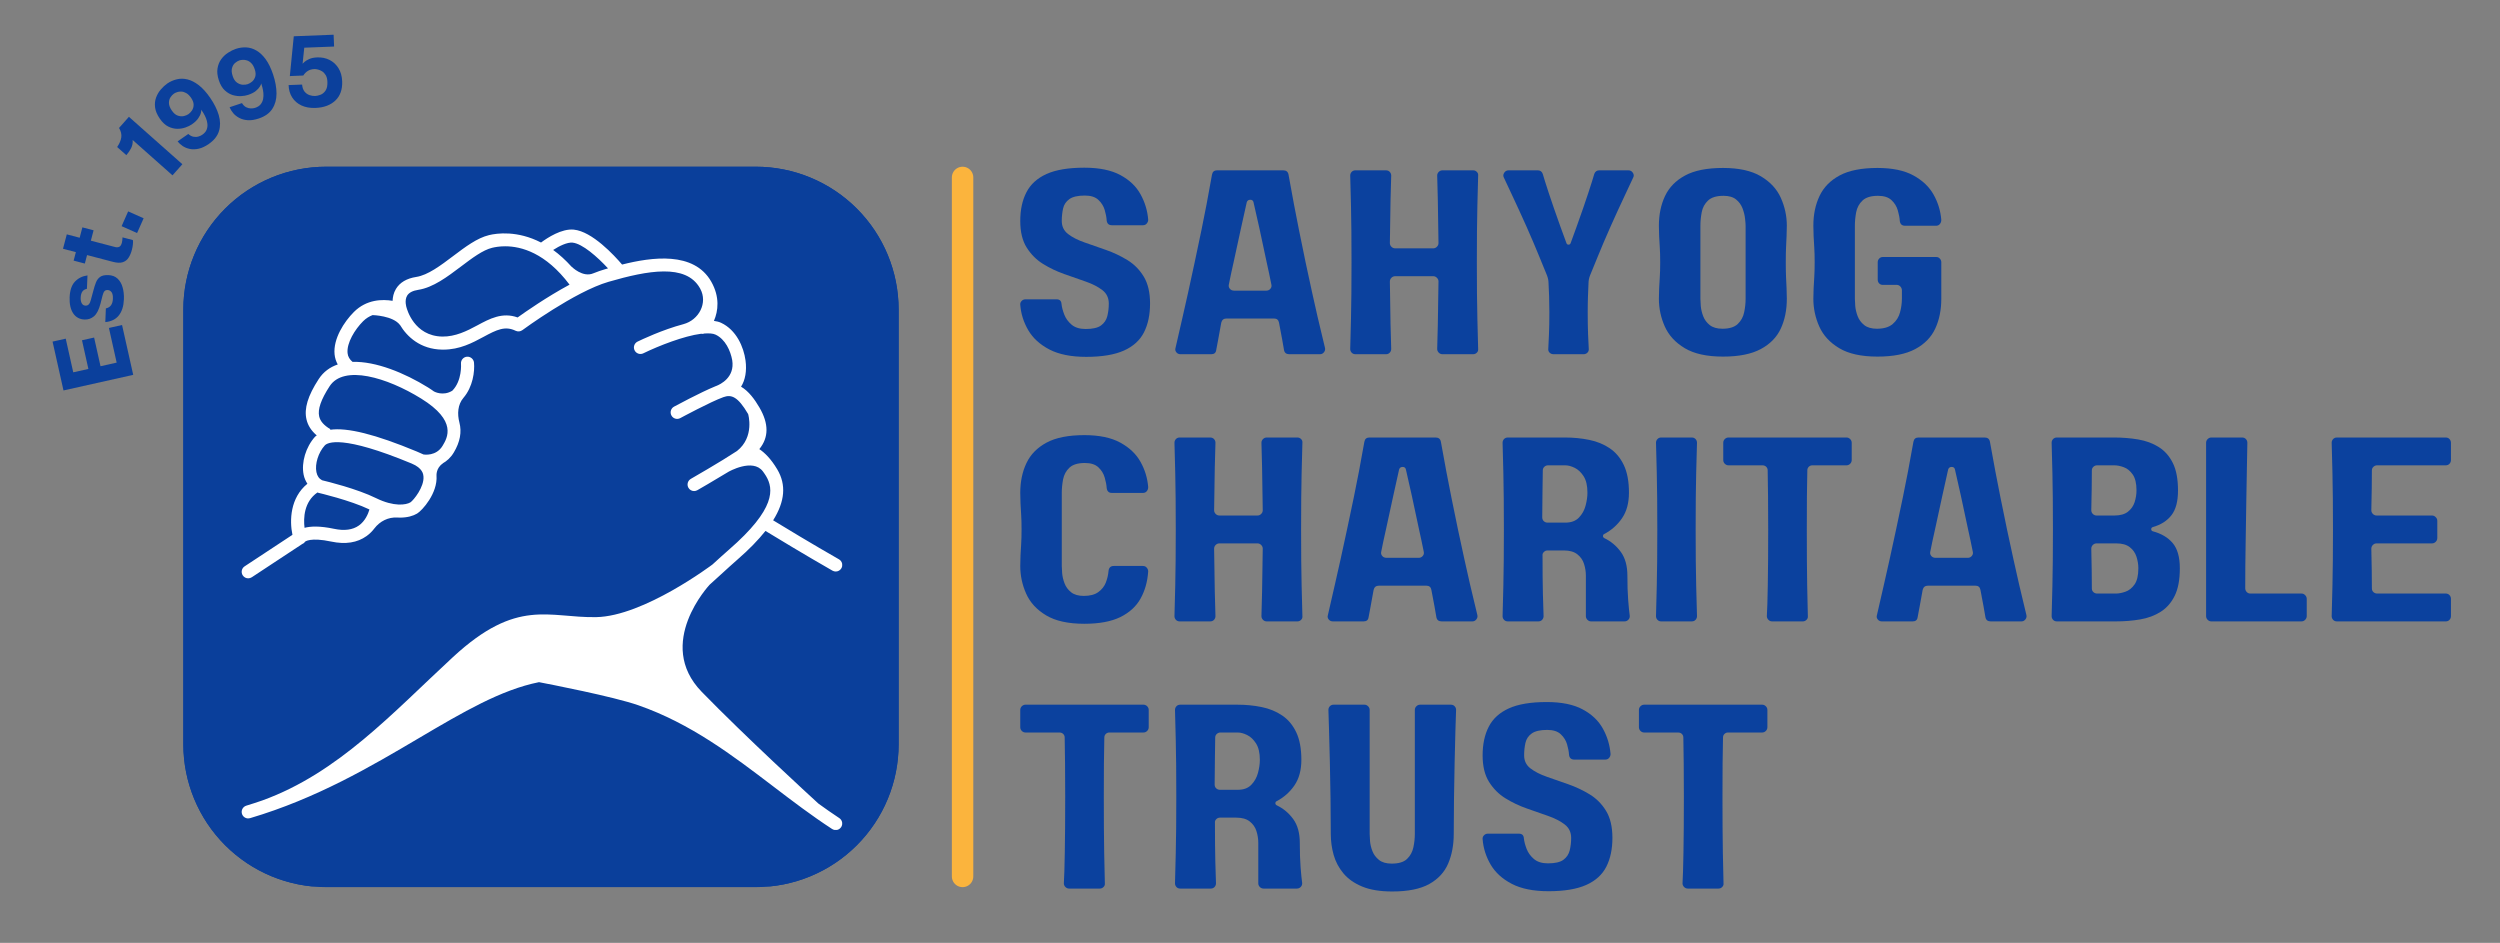 <svg xmlns="http://www.w3.org/2000/svg" xmlns:xlink="http://www.w3.org/1999/xlink" width="1400" viewBox="0 0 1050 396" height="528" preserveAspectRatio="xMidYMid meet"><rect x="0" y="0" width="1050" height="396" fill="#808080" stroke="none"/><defs><g></g><clipPath id="8242b0ea5b"><path d="M 77 70.02 L 377.43 70.02 L 377.43 372.797 L 77 372.797 Z M 77 70.02 " clip-rule="nonzero"></path></clipPath><clipPath id="690bd92f68"><path d="M 137 70.02 L 317.43 70.02 C 333.344 70.02 348.605 76.34 359.855 87.59 C 371.109 98.844 377.43 114.105 377.43 130.02 L 377.43 312.598 C 377.43 328.512 371.109 343.773 359.855 355.027 C 348.605 366.277 333.344 372.598 317.43 372.598 L 137 372.598 C 121.086 372.598 105.824 366.277 94.57 355.027 C 83.32 343.773 77 328.512 77 312.598 L 77 130.02 C 77 114.105 83.32 98.844 94.57 87.59 C 105.824 76.34 121.086 70.02 137 70.02 Z M 137 70.02 " clip-rule="nonzero"></path></clipPath><clipPath id="16e52547d8"><path d="M 77 70.02 L 377.75 70.02 L 377.75 372.27 L 77 372.27 Z M 77 70.02 " clip-rule="nonzero"></path></clipPath><clipPath id="a6095d1753"><path d="M 136.996 70.02 L 317.422 70.02 C 333.336 70.02 348.594 76.344 359.848 87.594 C 371.098 98.844 377.422 114.105 377.422 130.02 L 377.422 312.594 C 377.422 328.508 371.098 343.77 359.848 355.02 C 348.594 366.273 333.336 372.594 317.422 372.594 L 136.996 372.594 C 121.086 372.594 105.824 366.273 94.57 355.02 C 83.32 343.77 77 328.508 77 312.594 L 77 130.02 C 77 114.105 83.32 98.844 94.57 87.594 C 105.824 76.344 121.086 70.02 136.996 70.02 Z M 136.996 70.02 " clip-rule="nonzero"></path></clipPath><clipPath id="32f15116a5"><path d="M 101 96 L 353.711 96 L 353.711 348.57 L 101 348.57 Z M 101 96 " clip-rule="nonzero"></path></clipPath></defs><g fill="#0b409c" fill-opacity="1"><g transform="translate(56.435, 159.628)"><g><path d="M -7.438 -7.328 L -10.688 -21.891 L -5.172 -23.125 L -0.484 -2.188 L -29.766 4.359 L -34.359 -16.156 L -28.828 -17.391 L -25.672 -3.25 L -19.312 -4.672 L -22 -16.719 L -16.906 -17.859 L -14.219 -5.812 Z M -7.438 -7.328 "></path></g></g></g><g fill="#0b409c" fill-opacity="1"><g transform="translate(51.306, 136.498)"><g><path d="M -14.797 -15.203 C -15.723 -14.992 -16.379 -14.582 -16.766 -13.969 C -17.16 -13.352 -17.379 -12.531 -17.422 -11.5 C -17.461 -10.539 -17.312 -9.742 -16.969 -9.109 C -16.625 -8.484 -16.094 -8.156 -15.375 -8.125 C -14.312 -8.082 -13.582 -8.836 -13.188 -10.391 L -12.125 -14.328 C -11.781 -15.66 -11.41 -16.832 -11.016 -17.844 C -10.617 -18.863 -10.031 -19.648 -9.25 -20.203 C -8.477 -20.766 -7.316 -21.016 -5.766 -20.953 C -4.203 -20.891 -2.93 -20.406 -1.953 -19.5 C -0.973 -18.602 -0.266 -17.395 0.172 -15.875 C 0.617 -14.352 0.805 -12.648 0.734 -10.766 C 0.617 -7.922 -0.086 -5.676 -1.391 -4.031 C -2.703 -2.383 -4.598 -1.445 -7.078 -1.219 L -6.844 -6.969 C -4.969 -7.352 -3.984 -8.695 -3.891 -11 C -3.836 -12.258 -4.02 -13.18 -4.438 -13.766 C -4.863 -14.348 -5.422 -14.656 -6.109 -14.688 C -6.68 -14.707 -7.125 -14.539 -7.438 -14.188 C -7.75 -13.832 -8.008 -13.242 -8.219 -12.422 L -9.125 -8.859 C -9.789 -6.367 -10.688 -4.641 -11.812 -3.672 C -12.945 -2.703 -14.27 -2.242 -15.781 -2.297 C -17.863 -2.379 -19.457 -3.242 -20.562 -4.891 C -21.664 -6.535 -22.164 -8.781 -22.062 -11.625 C -21.938 -14.602 -21.188 -16.805 -19.812 -18.234 C -18.445 -19.672 -16.695 -20.535 -14.562 -20.828 Z M -14.797 -15.203 "></path></g></g></g><g fill="#0b409c" fill-opacity="1"><g transform="translate(52.349, 115.602)"><g><path d="M -1.172 -13.609 C -1.004 -14.242 -0.91 -15.008 -0.891 -15.906 L 3.469 -14.766 C 3.551 -14.273 3.551 -13.672 3.469 -12.953 C 3.395 -12.234 3.254 -11.473 3.047 -10.672 C 2.723 -9.43 2.27 -8.348 1.688 -7.422 C 1.113 -6.492 0.301 -5.848 -0.75 -5.484 C -1.812 -5.129 -3.195 -5.176 -4.906 -5.625 L -15.781 -8.469 L -16.719 -4.906 L -21.422 -6.141 L -20.484 -9.703 L -25.891 -11.125 L -24.297 -17.172 L -18.891 -15.75 L -17.75 -20.109 L -13.047 -18.875 L -14.188 -14.516 L -3.984 -11.844 C -3.316 -11.676 -2.738 -11.711 -2.25 -11.953 C -1.758 -12.203 -1.398 -12.754 -1.172 -13.609 Z M -1.172 -13.609 "></path></g></g></g><g fill="#0b409c" fill-opacity="1"><g transform="translate(56.699, 99.833)"><g><path d="M -5.625 -4.844 L -2.875 -11.047 L 3.625 -8.156 L 0.875 -1.953 Z M -5.625 -4.844 "></path></g></g></g><g fill="#0b409c" fill-opacity="1"><g transform="translate(61.373, 89.378)"><g></g></g></g><g fill="#0b409c" fill-opacity="1"><g transform="translate(67.217, 79.549)"><g><path d="M -13.078 -30.484 L 9.375 -10.578 L 5.234 -5.906 L -11.5 -20.75 C -11.395 -19.539 -11.613 -18.395 -12.156 -17.312 C -12.707 -16.238 -13.375 -15.266 -14.156 -14.391 L -18.016 -17.797 C -17.047 -19.203 -16.469 -20.547 -16.281 -21.828 C -16.094 -23.117 -16.406 -24.445 -17.219 -25.812 Z M -13.078 -30.484 "></path></g></g></g><g fill="#0b409c" fill-opacity="1"><g transform="translate(77.414, 67.102)"><g><path d="M 3.156 -14.859 C 2.469 -14.391 1.586 -13.961 0.516 -13.578 C -0.547 -13.191 -1.703 -13 -2.953 -13 C -4.211 -13.008 -5.477 -13.328 -6.75 -13.953 C -8.02 -14.586 -9.191 -15.68 -10.266 -17.234 C -11.422 -18.898 -12.094 -20.477 -12.281 -21.969 C -12.469 -23.457 -12.328 -24.844 -11.859 -26.125 C -11.391 -27.406 -10.723 -28.539 -9.859 -29.531 C -9.004 -30.531 -8.109 -31.359 -7.172 -32.016 C -5.922 -32.867 -4.57 -33.461 -3.125 -33.797 C -1.688 -34.141 -0.203 -34.125 1.328 -33.75 C 2.867 -33.375 4.441 -32.57 6.047 -31.344 C 7.648 -30.113 9.25 -28.348 10.844 -26.047 C 12.57 -23.547 13.781 -21.109 14.469 -18.734 C 15.156 -16.367 15.188 -14.148 14.562 -12.078 C 13.945 -10.004 12.516 -8.188 10.266 -6.625 C 8.785 -5.602 7.375 -4.941 6.031 -4.641 C 4.695 -4.348 3.457 -4.316 2.312 -4.547 C 1.176 -4.785 0.176 -5.191 -0.688 -5.766 C -1.551 -6.348 -2.266 -7 -2.828 -7.719 L 1.672 -10.844 C 2.336 -10.227 3.035 -9.844 3.766 -9.688 C 4.492 -9.539 5.188 -9.555 5.844 -9.734 C 6.5 -9.91 7.062 -10.164 7.531 -10.5 C 8.426 -11.113 9.031 -11.805 9.344 -12.578 C 9.664 -13.359 9.785 -14.172 9.703 -15.016 C 9.617 -15.859 9.422 -16.664 9.109 -17.438 C 8.797 -18.219 8.445 -18.922 8.062 -19.547 C 7.688 -20.172 7.367 -20.672 7.109 -21.047 C 7.172 -20.805 7.117 -20.352 6.953 -19.688 C 6.797 -19.02 6.422 -18.254 5.828 -17.391 C 5.242 -16.535 4.352 -15.691 3.156 -14.859 Z M -4.375 -27.766 C -4.914 -27.391 -5.406 -26.863 -5.844 -26.188 C -6.281 -25.508 -6.484 -24.703 -6.453 -23.766 C -6.43 -22.828 -6.02 -21.781 -5.219 -20.625 C -4.457 -19.531 -3.625 -18.832 -2.719 -18.531 C -1.812 -18.227 -0.961 -18.172 -0.172 -18.359 C 0.609 -18.547 1.242 -18.812 1.734 -19.156 C 2.273 -19.531 2.77 -20.051 3.219 -20.719 C 3.664 -21.383 3.895 -22.164 3.906 -23.062 C 3.926 -23.969 3.57 -24.953 2.844 -26.016 C 2.195 -26.941 1.52 -27.602 0.812 -28 C 0.102 -28.406 -0.582 -28.617 -1.25 -28.641 C -1.914 -28.672 -2.52 -28.586 -3.062 -28.391 C -3.613 -28.203 -4.051 -27.992 -4.375 -27.766 Z M -4.375 -27.766 "></path></g></g></g><g fill="#0b409c" fill-opacity="1"><g transform="translate(97.01, 53.255)"><g><path d="M 7.172 -13.391 C 6.379 -13.117 5.414 -12.953 4.281 -12.891 C 3.145 -12.828 1.977 -12.969 0.781 -13.312 C -0.414 -13.664 -1.535 -14.32 -2.578 -15.281 C -3.629 -16.25 -4.457 -17.629 -5.062 -19.422 C -5.707 -21.348 -5.906 -23.047 -5.656 -24.516 C -5.414 -25.992 -4.895 -27.285 -4.094 -28.391 C -3.289 -29.492 -2.336 -30.398 -1.234 -31.109 C -0.129 -31.828 0.961 -32.367 2.047 -32.734 C 3.484 -33.211 4.938 -33.414 6.406 -33.344 C 7.883 -33.27 9.312 -32.832 10.688 -32.031 C 12.07 -31.238 13.359 -30.031 14.547 -28.406 C 15.742 -26.781 16.789 -24.641 17.688 -21.984 C 18.645 -19.109 19.125 -16.43 19.125 -13.953 C 19.125 -11.484 18.535 -9.344 17.359 -7.531 C 16.191 -5.719 14.312 -4.375 11.719 -3.5 C 10 -2.926 8.457 -2.68 7.094 -2.766 C 5.727 -2.859 4.531 -3.176 3.5 -3.719 C 2.469 -4.27 1.613 -4.941 0.938 -5.734 C 0.27 -6.535 -0.234 -7.363 -0.578 -8.219 L 4.625 -9.953 C 5.094 -9.172 5.656 -8.602 6.312 -8.25 C 6.977 -7.906 7.648 -7.727 8.328 -7.719 C 9.016 -7.707 9.629 -7.789 10.172 -7.969 C 11.191 -8.312 11.961 -8.812 12.484 -9.469 C 13.004 -10.125 13.344 -10.867 13.5 -11.703 C 13.656 -12.535 13.691 -13.367 13.609 -14.203 C 13.523 -15.047 13.391 -15.816 13.203 -16.516 C 13.016 -17.211 12.848 -17.781 12.703 -18.219 C 12.691 -17.977 12.516 -17.555 12.172 -16.953 C 11.828 -16.359 11.254 -15.727 10.453 -15.062 C 9.648 -14.406 8.555 -13.848 7.172 -13.391 Z M 3.547 -27.891 C 2.922 -27.68 2.301 -27.312 1.688 -26.781 C 1.082 -26.25 0.66 -25.523 0.422 -24.609 C 0.18 -23.703 0.285 -22.582 0.734 -21.25 C 1.16 -19.988 1.766 -19.086 2.547 -18.547 C 3.336 -18.004 4.133 -17.711 4.938 -17.672 C 5.75 -17.629 6.441 -17.707 7.016 -17.906 C 7.641 -18.113 8.254 -18.473 8.859 -18.984 C 9.473 -19.504 9.914 -20.191 10.188 -21.047 C 10.457 -21.91 10.383 -22.957 9.969 -24.188 C 9.613 -25.258 9.148 -26.086 8.578 -26.672 C 8.016 -27.254 7.414 -27.648 6.781 -27.859 C 6.156 -28.066 5.551 -28.156 4.969 -28.125 C 4.395 -28.094 3.922 -28.016 3.547 -27.891 Z M 3.547 -27.891 "></path></g></g></g><g fill="#0b409c" fill-opacity="1"><g transform="translate(119.667, 45.407)"><g><path d="M 13.578 -21.297 C 15.461 -21.367 17.176 -21.02 18.719 -20.25 C 20.258 -19.477 21.508 -18.332 22.469 -16.812 C 23.438 -15.289 23.961 -13.441 24.047 -11.266 C 24.18 -7.816 23.227 -5.125 21.188 -3.188 C 19.145 -1.25 16.367 -0.211 12.859 -0.078 C 10.578 0.016 8.598 -0.332 6.922 -1.125 C 5.254 -1.914 3.953 -3.051 3.016 -4.531 C 2.086 -6.02 1.598 -7.734 1.547 -9.672 L 7.219 -9.891 C 7.32 -8.66 7.656 -7.688 8.219 -6.969 C 8.789 -6.25 9.484 -5.75 10.297 -5.469 C 11.109 -5.188 11.898 -5.062 12.672 -5.094 C 13.379 -5.125 14.141 -5.297 14.953 -5.609 C 15.773 -5.922 16.477 -6.504 17.062 -7.359 C 17.645 -8.211 17.906 -9.438 17.844 -11.031 C 17.801 -12.207 17.562 -13.148 17.125 -13.859 C 16.695 -14.566 16.191 -15.098 15.609 -15.453 C 15.023 -15.816 14.441 -16.066 13.859 -16.203 C 13.273 -16.348 12.801 -16.414 12.438 -16.406 C 11.289 -16.352 10.336 -16.082 9.578 -15.594 C 8.816 -15.102 8.195 -14.469 7.719 -13.688 L 2.062 -13.453 L 3.719 -30.172 L 20.453 -30.828 L 20.656 -25.859 L 8.125 -25.375 L 7.422 -18.641 C 7.484 -18.734 7.734 -18.977 8.172 -19.375 C 8.609 -19.781 9.273 -20.188 10.172 -20.594 C 11.066 -21.008 12.203 -21.242 13.578 -21.297 Z M 13.578 -21.297 "></path></g></g></g><g clip-path="url(#8242b0ea5b)"><g clip-path="url(#690bd92f68)"><path fill="#0a3f9b" d="M 77 70.02 L 377.43 70.02 L 377.43 372.797 L 77 372.797 Z M 77 70.02 " fill-opacity="1" fill-rule="nonzero"></path></g></g><g clip-path="url(#16e52547d8)"><g clip-path="url(#a6095d1753)"><path stroke-linecap="butt" transform="matrix(0.75, 0, 0, 0.75, 76.999, 70.021)" fill="none" stroke-linejoin="miter" d="M 79.997 -0.001 L 320.564 -0.001 C 341.783 -0.001 362.127 8.431 377.132 23.431 C 392.132 38.431 400.564 58.78 400.564 79.999 L 400.564 323.431 C 400.564 344.65 392.132 364.999 377.132 379.999 C 362.127 395.004 341.783 403.431 320.564 403.431 L 79.997 403.431 C 58.783 403.431 38.434 395.004 23.429 379.999 C 8.429 364.999 0.002 344.65 0.002 323.431 L 0.002 79.999 C 0.002 58.78 8.429 38.431 23.429 23.431 C 38.434 8.431 58.783 -0.001 79.997 -0.001 Z M 79.997 -0.001 " stroke="#0a3f9b" stroke-width="8" stroke-opacity="1" stroke-miterlimit="4"></path></g></g><g clip-path="url(#32f15116a5)"><path fill="#ffffff" d="M 352.488 343.59 C 349.512 341.656 346.641 339.582 343.754 337.52 C 339.961 334.055 313.141 309.48 294.73 290.574 C 274.887 270.191 298.039 245.586 298.039 245.586 L 298.035 245.586 C 299.75 244.039 301.426 242.52 302.953 241.125 C 305.465 238.828 307.711 236.777 309.672 235.074 C 314.602 230.797 318.473 226.797 321.5 222.992 C 326.117 225.809 337.945 232.988 349.648 239.68 C 350.078 239.926 350.543 240.039 351.008 240.039 C 351.957 240.039 352.883 239.543 353.391 238.66 C 354.141 237.344 353.688 235.672 352.371 234.918 C 341.02 228.43 329.535 221.477 324.715 218.531 C 329.707 210.566 330.266 203.562 326.453 197.145 C 323.766 192.613 321.078 190.078 318.918 188.625 C 322.906 183.73 322.949 177.977 318.957 171.145 C 316.996 167.785 314.5 164.324 311.242 162.402 C 312.992 159.684 313.711 155.797 313.125 151.414 C 312.363 145.734 309.277 138.594 302.871 135.586 C 301.988 135.168 300.949 134.93 299.848 134.77 C 301.645 130.637 302.398 124.758 298.723 118.293 C 291.434 105.48 273.773 107.969 261.277 111.113 C 257.988 107.262 248.734 97.211 241.004 96.445 C 235.902 95.934 229.922 99.859 227.234 101.863 C 217.266 96.742 208.672 97.953 205.402 98.746 C 200.363 99.969 195.48 103.66 190.301 107.562 C 185.098 111.496 179.703 115.562 174.832 116.312 C 170.793 116.934 167.918 118.641 166.281 121.379 C 165.281 123.055 164.945 124.809 164.895 126.348 C 160.629 125.637 153.98 125.688 148.637 131.031 C 144.504 135.168 139.891 142.309 140.52 148.82 C 140.668 150.367 141.141 151.785 141.852 153.074 C 138.625 154.172 135.859 156.129 133.84 159.234 C 129.289 166.227 127.66 171.602 128.723 176.152 C 129.312 178.711 130.754 180.926 133.035 182.879 C 132.812 183.074 132.516 183.207 132.316 183.426 C 128.445 187.707 126.48 194.27 127.527 199.395 C 127.816 200.816 128.387 202.062 129.105 203.176 C 121.855 209.055 121.562 218.645 122.828 224.625 L 102.734 237.867 C 101.473 238.699 101.125 240.402 101.961 241.668 C 102.484 242.465 103.355 242.898 104.246 242.898 C 104.766 242.898 105.289 242.75 105.758 242.445 L 126.895 228.512 C 127.379 228.32 127.816 228.027 128.105 227.52 C 128.133 227.5 130.273 225.57 139.141 227.465 C 145.098 228.727 150.078 227.941 153.98 225.133 C 155.297 224.184 156.371 223.082 157.246 221.934 C 159.547 218.918 163.086 217.129 166.871 217.363 C 167.266 217.387 167.648 217.398 168.02 217.398 C 171.062 217.398 173.504 216.703 175.184 215.695 C 177.336 214.406 183.875 207.16 183.336 199.758 C 183.336 199.758 183.078 196.57 185.984 194.656 L 185.887 194.648 C 187.594 193.691 189.266 192.281 190.609 190.023 C 193.234 185.621 194 181.449 192.949 177.457 C 192.004 173.867 192.23 169.914 194.645 167.094 C 198.625 162.449 199.426 156.02 199.082 152.293 C 198.938 150.785 197.555 149.684 196.102 149.816 C 194.59 149.957 193.48 151.293 193.621 152.801 C 193.629 152.891 194.133 159.906 189.965 164.102 C 186.02 166.523 182.328 164.434 182.328 164.434 L 182.34 164.461 C 181.531 163.883 180.703 163.305 179.777 162.73 C 169.906 156.621 157.832 151.684 148.066 151.988 C 146.879 150.992 146.121 149.812 145.977 148.297 C 145.562 144 149.074 138.344 152.512 134.906 C 153.754 133.668 155.109 132.867 156.48 132.34 C 156.703 132.348 165.055 132.594 167.98 136.484 L 167.973 136.434 C 170.953 141.434 176.535 146.668 185.656 146.844 C 185.824 146.844 185.984 146.848 186.145 146.848 C 193.133 146.844 198.402 144.004 203.062 141.492 C 208.73 138.426 212.164 136.797 216.57 138.93 C 217.48 139.367 218.578 139.266 219.387 138.664 C 219.605 138.5 241.426 122.453 255.621 118.352 C 272.043 113.598 288.059 110.625 293.957 121.004 L 294.109 121.277 C 297.344 127.207 293.555 134.418 287.023 136.152 C 278.16 138.504 269.336 142.711 267.781 143.469 C 266.422 144.133 265.859 145.773 266.523 147.133 C 267.191 148.5 268.828 149.059 270.191 148.395 C 276.777 145.184 287.258 141.109 294.438 140.18 C 294.934 140.266 295.438 140.258 295.91 140.07 C 297.789 139.945 299.438 140.027 300.535 140.547 C 304.648 142.477 306.82 147.344 307.535 151.277 C 308.688 158.539 302.555 161.434 300.832 162.098 L 300.672 162.16 C 300.512 162.219 300.371 162.266 300.371 162.266 L 300.375 162.277 C 294.168 164.812 283.594 170.523 283.102 170.789 C 281.773 171.508 281.277 173.172 282 174.504 C 282.715 175.844 284.387 176.32 285.715 175.605 C 285.844 175.539 298.465 168.715 303.836 166.797 C 307.098 165.625 309.836 166.418 314.223 173.914 C 314.223 173.914 317.07 183.484 309.531 189.422 C 302.758 193.902 290.293 201.047 290.152 201.125 C 288.836 201.879 288.383 203.555 289.137 204.867 C 289.641 205.75 290.566 206.246 291.516 206.246 C 291.98 206.246 292.445 206.133 292.875 205.887 C 293.289 205.648 299.777 201.93 305.957 198.156 L 305.953 198.156 C 305.953 198.156 316.117 192.32 320.398 197.965 C 320.844 198.594 321.281 199.168 321.742 199.945 C 324.918 205.289 326.004 213.641 306.074 230.938 C 304.086 232.66 301.805 234.742 299.25 237.074 C 299.25 237.074 270.422 258.836 250.395 259.195 C 230.363 259.555 217.285 250.969 190.211 276.004 C 164.875 299.426 142.047 324.668 110.168 336.191 C 107.953 336.938 105.754 337.695 103.469 338.371 C 102.02 338.805 101.188 340.328 101.617 341.781 C 101.969 342.973 103.062 343.742 104.246 343.742 C 104.504 343.742 104.766 343.707 105.023 343.629 C 132.988 335.352 155.797 321.895 175.914 310.02 C 194.414 299.102 210.477 289.684 226.383 286.508 C 230.742 287.34 257.52 292.535 268.086 296.207 C 290.066 303.852 307.727 317.309 324.809 330.324 C 332.777 336.398 341.02 342.676 349.5 348.191 C 349.961 348.488 350.48 348.633 350.992 348.633 C 351.887 348.633 352.766 348.191 353.289 347.383 C 354.117 346.113 353.758 344.418 352.488 343.59 Z M 150.742 220.707 C 148.148 222.555 144.621 223.023 140.289 222.098 C 134.324 220.832 130.43 221.008 127.91 221.684 C 127.406 217.586 127.656 210.762 133.32 206.84 C 133.457 206.895 133.59 206.949 133.734 206.984 C 133.867 207.016 147.066 210.09 155.168 213.977 C 154.605 215.891 153.363 218.836 150.742 220.707 Z M 172.367 210.992 C 170.559 212.078 165.473 212.926 157.953 209.223 C 149.922 205.273 137.445 202.227 135.277 201.711 C 134.012 201.051 133.23 199.934 132.898 198.293 C 132.199 194.883 133.695 190.074 136.387 187.105 C 137.547 185.812 143.66 182.531 172.898 194.684 C 177.547 196.613 177.777 199.211 177.855 200.062 C 178.254 204.5 173.668 210.148 172.367 210.992 Z M 176.887 167.395 C 192.105 176.816 187.914 183.84 185.898 187.215 C 183.207 191.734 178.094 190.918 177.883 190.883 C 177.883 190.883 176.102 190.07 175.008 189.617 C 157.664 182.414 145.84 179.449 138.625 180.512 L 138.77 180.273 C 136.027 178.637 134.531 176.934 134.062 174.914 C 133.375 171.957 134.805 167.805 138.438 162.223 C 144.367 153.098 162.527 158.5 176.887 167.395 Z M 217.395 133.332 C 210.98 131.004 205.621 133.875 200.457 136.664 C 196.074 139.031 191.273 141.426 185.766 141.359 C 173.898 141.133 170.926 129.84 170.723 129.098 C 170.715 129.066 169.781 126.215 170.992 124.188 C 171.746 122.922 173.32 122.094 175.668 121.73 C 181.906 120.773 187.855 116.285 193.605 111.941 C 198.316 108.387 202.762 105.031 206.695 104.074 C 208.035 103.75 209.902 103.441 212.168 103.441 C 218.922 103.441 229.172 106.199 239.211 119.559 C 229.664 124.703 220.668 130.988 217.395 133.332 Z M 254.102 113.082 C 252.539 113.531 250.91 114.109 249.238 114.777 C 244.754 116.734 240.117 112.039 240.117 112.039 L 240.145 112.113 C 237.535 109.215 234.91 106.848 232.328 104.984 C 234.973 103.277 238.223 101.699 240.465 101.902 C 244.582 102.312 250.898 107.875 255.363 112.719 C 254.941 112.84 254.496 112.969 254.102 113.082 Z M 254.102 113.082 " fill-opacity="1" fill-rule="nonzero"></path></g><path stroke-linecap="round" transform="matrix(0, 0.75, -0.75, 0, 408.782, 70.019)" fill="none" stroke-linejoin="miter" d="M 6 6.001 L 397.443 6.001 " stroke="#fbb43d" stroke-width="12" stroke-opacity="1" stroke-miterlimit="4"></path><g fill="#0b419e" fill-opacity="1"><g transform="translate(422.992, 148.772)"><g><path d="M 22.953 -55.938 C 22.953 -53.664 23.832 -51.848 25.594 -50.484 C 27.363 -49.117 29.664 -47.941 32.5 -46.953 C 35.332 -45.961 38.328 -44.914 41.484 -43.812 C 44.648 -42.707 47.648 -41.289 50.484 -39.562 C 53.316 -37.832 55.613 -35.516 57.375 -32.609 C 59.145 -29.703 60.031 -25.93 60.031 -21.297 C 60.031 -16.586 59.18 -12.555 57.484 -9.203 C 55.797 -5.859 52.984 -3.301 49.047 -1.531 C 45.109 0.227 39.832 1.109 33.219 1.109 C 26.883 1.109 21.734 0.078 17.766 -1.984 C 13.797 -4.047 10.832 -6.75 8.875 -10.094 C 6.926 -13.438 5.805 -16.988 5.516 -20.75 C 5.441 -21.332 5.625 -21.863 6.062 -22.344 C 6.508 -22.82 7.062 -23.062 7.719 -23.062 L 20.75 -23.062 C 22.07 -23.062 22.77 -22.398 22.844 -21.078 C 22.988 -19.754 23.375 -18.281 24 -16.656 C 24.625 -15.039 25.648 -13.625 27.078 -12.406 C 28.516 -11.195 30.488 -10.594 33 -10.594 C 35.938 -10.594 38.082 -11.086 39.438 -12.078 C 40.801 -13.078 41.688 -14.398 42.094 -16.047 C 42.5 -17.703 42.703 -19.453 42.703 -21.297 C 42.703 -23.648 41.801 -25.523 40 -26.922 C 38.195 -28.316 35.879 -29.508 33.047 -30.5 C 30.211 -31.5 27.211 -32.551 24.047 -33.656 C 20.891 -34.758 17.91 -36.176 15.109 -37.906 C 12.316 -39.633 10.02 -41.93 8.219 -44.797 C 6.414 -47.672 5.516 -51.383 5.516 -55.938 C 5.516 -60.645 6.379 -64.672 8.109 -68.016 C 9.836 -71.367 12.648 -73.926 16.547 -75.688 C 20.453 -77.457 25.75 -78.344 32.438 -78.344 C 38.688 -78.344 43.723 -77.312 47.547 -75.25 C 51.379 -73.195 54.211 -70.492 56.047 -67.141 C 57.891 -63.797 58.957 -60.25 59.25 -56.5 C 59.25 -55.906 59.047 -55.367 58.641 -54.891 C 58.242 -54.41 57.711 -54.172 57.047 -54.172 L 44.031 -54.172 C 42.707 -54.172 41.969 -54.836 41.812 -56.172 C 41.738 -57.492 41.461 -58.961 40.984 -60.578 C 40.516 -62.191 39.633 -63.602 38.344 -64.812 C 37.051 -66.031 35.156 -66.641 32.656 -66.641 C 29.719 -66.641 27.551 -66.145 26.156 -65.156 C 24.758 -64.164 23.875 -62.844 23.5 -61.188 C 23.133 -59.531 22.953 -57.781 22.953 -55.938 Z M 22.953 -55.938 "></path></g></g></g><g fill="#0b419e" fill-opacity="1"><g transform="translate(488.642, 148.772)"><g><path d="M 52.859 0 C 51.609 0 50.867 -0.586 50.641 -1.766 C 50.492 -2.797 50.238 -4.266 49.875 -6.172 C 49.508 -8.086 49.066 -10.441 48.547 -13.234 C 48.328 -14.41 47.629 -15 46.453 -15 L 26.484 -15 C 25.305 -15 24.57 -14.41 24.281 -13.234 C 23.758 -10.441 23.332 -8.086 23 -6.172 C 22.676 -4.266 22.398 -2.797 22.172 -1.766 C 22.023 -0.586 21.328 0 20.078 0 L 7.172 0 C 6.43 0 5.844 -0.273 5.406 -0.828 C 4.969 -1.379 4.859 -1.984 5.078 -2.641 C 5.66 -5.223 6.648 -9.547 8.047 -15.609 C 9.453 -21.68 11.145 -29.352 13.125 -38.625 C 15.258 -48.551 16.914 -56.625 18.094 -62.844 C 19.27 -69.062 20.039 -73.27 20.406 -75.469 C 20.633 -76.645 21.336 -77.234 22.516 -77.234 L 50.312 -77.234 C 51.562 -77.234 52.301 -76.645 52.531 -75.469 C 52.895 -73.27 53.664 -69.062 54.844 -62.844 C 56.02 -56.625 57.641 -48.551 59.703 -38.625 C 61.68 -29.352 63.367 -21.68 64.766 -15.609 C 66.172 -9.547 67.203 -5.223 67.859 -2.641 C 68.004 -1.984 67.859 -1.379 67.422 -0.828 C 66.984 -0.273 66.43 0 65.766 0 Z M 29.688 -26.703 L 43.25 -26.703 C 43.914 -26.703 44.469 -26.957 44.906 -27.469 C 45.352 -27.988 45.5 -28.578 45.344 -29.234 C 45.051 -30.711 44.738 -32.238 44.406 -33.812 C 44.082 -35.395 43.734 -37 43.359 -38.625 C 42.254 -43.844 41.242 -48.566 40.328 -52.797 C 39.41 -57.023 38.582 -60.688 37.844 -63.781 C 37.695 -64.508 37.238 -64.875 36.469 -64.875 C 35.695 -64.875 35.203 -64.508 34.984 -63.781 C 34.316 -60.688 33.504 -57.023 32.547 -52.797 C 31.586 -48.566 30.562 -43.844 29.469 -38.625 C 29.094 -37 28.738 -35.395 28.406 -33.812 C 28.082 -32.238 27.77 -30.711 27.469 -29.234 C 27.32 -28.578 27.469 -27.988 27.906 -27.469 C 28.352 -26.957 28.945 -26.703 29.688 -26.703 Z M 29.688 -26.703 "></path></g></g></g><g fill="#0b419e" fill-opacity="1"><g transform="translate(561.574, 148.772)"><g><path d="M 57.156 -77.234 C 57.75 -77.234 58.266 -77.016 58.703 -76.578 C 59.141 -76.141 59.32 -75.625 59.25 -75.031 C 59.176 -72.602 59.066 -68.336 58.922 -62.234 C 58.773 -56.129 58.703 -48.258 58.703 -38.625 C 58.703 -29.062 58.773 -21.207 58.922 -15.062 C 59.066 -8.914 59.176 -4.629 59.25 -2.203 C 59.32 -1.617 59.141 -1.102 58.703 -0.656 C 58.266 -0.219 57.75 0 57.156 0 L 44.25 0 C 43.656 0 43.141 -0.219 42.703 -0.656 C 42.266 -1.102 42.047 -1.617 42.047 -2.203 C 42.117 -4.266 42.207 -7.688 42.312 -12.469 C 42.426 -17.25 42.52 -23.281 42.594 -30.562 C 42.594 -31.156 42.367 -31.672 41.922 -32.109 C 41.484 -32.547 40.973 -32.766 40.391 -32.766 L 24.391 -32.766 C 23.797 -32.766 23.273 -32.547 22.828 -32.109 C 22.391 -31.672 22.172 -31.156 22.172 -30.562 C 22.254 -23.281 22.348 -17.25 22.453 -12.469 C 22.566 -7.688 22.66 -4.266 22.734 -2.203 C 22.734 -1.617 22.531 -1.102 22.125 -0.656 C 21.719 -0.219 21.188 0 20.531 0 L 7.719 0 C 7.062 0 6.531 -0.219 6.125 -0.656 C 5.719 -1.102 5.516 -1.617 5.516 -2.203 C 5.586 -4.629 5.695 -8.914 5.844 -15.062 C 5.988 -21.207 6.062 -29.062 6.062 -38.625 C 6.062 -48.258 5.988 -56.129 5.844 -62.234 C 5.695 -68.336 5.586 -72.602 5.516 -75.031 C 5.516 -75.625 5.719 -76.141 6.125 -76.578 C 6.531 -77.016 7.062 -77.234 7.719 -77.234 L 20.531 -77.234 C 21.188 -77.234 21.719 -77.016 22.125 -76.578 C 22.531 -76.141 22.734 -75.625 22.734 -75.031 C 22.66 -72.969 22.566 -69.547 22.453 -64.766 C 22.348 -59.984 22.254 -53.953 22.172 -46.672 C 22.172 -46.086 22.391 -45.57 22.828 -45.125 C 23.273 -44.688 23.797 -44.469 24.391 -44.469 L 40.391 -44.469 C 40.973 -44.469 41.484 -44.688 41.922 -45.125 C 42.367 -45.57 42.594 -46.086 42.594 -46.672 C 42.52 -53.953 42.426 -59.984 42.312 -64.766 C 42.207 -69.547 42.117 -72.969 42.047 -75.031 C 42.047 -75.625 42.266 -76.141 42.703 -76.578 C 43.141 -77.016 43.656 -77.234 44.25 -77.234 Z M 57.156 -77.234 "></path></g></g></g><g fill="#0b419e" fill-opacity="1"><g transform="translate(626.451, 148.772)"><g><path d="M 49.984 -53.625 C 47.773 -48.625 45.973 -44.395 44.578 -40.938 C 43.18 -37.477 42.113 -34.867 41.375 -33.109 C 40.938 -32.004 40.719 -30.863 40.719 -29.688 C 40.645 -28.207 40.57 -26.457 40.5 -24.438 C 40.426 -22.414 40.391 -20.117 40.391 -17.547 C 40.391 -13.867 40.441 -10.758 40.547 -8.219 C 40.66 -5.676 40.754 -3.707 40.828 -2.312 C 40.898 -1.656 40.711 -1.102 40.266 -0.656 C 39.828 -0.219 39.281 0 38.625 0 L 26.047 0 C 25.379 0 24.82 -0.219 24.375 -0.656 C 23.938 -1.102 23.754 -1.656 23.828 -2.312 C 23.898 -3.707 23.992 -5.676 24.109 -8.219 C 24.223 -10.758 24.281 -13.867 24.281 -17.547 C 24.281 -20.117 24.242 -22.414 24.172 -24.438 C 24.098 -26.457 24.02 -28.207 23.938 -29.688 C 23.938 -30.863 23.719 -32.004 23.281 -33.109 C 22.539 -34.867 21.473 -37.477 20.078 -40.938 C 18.68 -44.395 16.879 -48.625 14.672 -53.625 C 12.461 -58.551 10.551 -62.723 8.938 -66.141 C 7.32 -69.566 6.07 -72.238 5.188 -74.156 C 4.82 -74.812 4.859 -75.488 5.297 -76.188 C 5.734 -76.883 6.359 -77.234 7.172 -77.234 L 19.422 -77.234 C 20.453 -77.234 21.148 -76.723 21.516 -75.703 C 21.953 -74.148 22.781 -71.516 24 -67.797 C 25.219 -64.086 26.852 -59.363 28.906 -53.625 C 29.789 -51.195 30.641 -48.879 31.453 -46.672 C 31.598 -46.234 31.891 -46.016 32.328 -46.016 C 32.773 -46.016 33.07 -46.234 33.219 -46.672 C 34.02 -48.879 34.863 -51.195 35.75 -53.625 C 37.812 -59.363 39.445 -64.086 40.656 -67.797 C 41.875 -71.516 42.703 -74.148 43.141 -75.703 C 43.516 -76.723 44.211 -77.234 45.234 -77.234 L 57.484 -77.234 C 58.297 -77.234 58.922 -76.883 59.359 -76.188 C 59.805 -75.488 59.844 -74.812 59.469 -74.156 C 58.594 -72.238 57.344 -69.566 55.719 -66.141 C 54.102 -62.723 52.191 -58.551 49.984 -53.625 Z M 49.984 -53.625 "></path></g></g></g><g fill="#0b419e" fill-opacity="1"><g transform="translate(691.218, 148.772)"><g><path d="M 59.25 -53.953 C 59.25 -52.41 59.211 -50.941 59.141 -49.547 C 59.066 -48.148 58.992 -46.602 58.922 -44.906 C 58.848 -43.219 58.812 -41.125 58.812 -38.625 C 58.812 -36.125 58.848 -34.023 58.922 -32.328 C 58.992 -30.641 59.066 -29.094 59.141 -27.688 C 59.211 -26.289 59.25 -24.82 59.25 -23.281 C 59.25 -18.57 58.398 -14.395 56.703 -10.75 C 55.016 -7.113 52.203 -4.242 48.266 -2.141 C 44.336 -0.047 39.062 1 32.438 1 C 25.676 1 20.328 -0.176 16.391 -2.531 C 12.453 -4.883 9.656 -7.922 8 -11.641 C 6.344 -15.359 5.516 -19.238 5.516 -23.281 C 5.516 -24.82 5.551 -26.289 5.625 -27.688 C 5.695 -29.094 5.785 -30.641 5.891 -32.328 C 6.004 -34.023 6.062 -36.125 6.062 -38.625 C 6.062 -41.125 6.004 -43.219 5.891 -44.906 C 5.785 -46.602 5.695 -48.148 5.625 -49.547 C 5.551 -50.941 5.516 -52.41 5.516 -53.953 C 5.516 -58.66 6.379 -62.832 8.109 -66.469 C 9.836 -70.113 12.648 -72.984 16.547 -75.078 C 20.453 -77.18 25.75 -78.234 32.438 -78.234 C 39.133 -78.234 44.453 -77.055 48.391 -74.703 C 52.328 -72.348 55.117 -69.312 56.766 -65.594 C 58.422 -61.883 59.25 -58.004 59.25 -53.953 Z M 32.219 -10.703 C 35.094 -10.703 37.227 -11.363 38.625 -12.688 C 40.02 -14.008 40.922 -15.645 41.328 -17.594 C 41.734 -19.551 41.938 -21.445 41.938 -23.281 L 41.938 -53.953 C 41.938 -54.617 41.859 -55.629 41.703 -56.984 C 41.555 -58.348 41.207 -59.766 40.656 -61.234 C 40.102 -62.711 39.203 -63.961 37.953 -64.984 C 36.703 -66.016 34.938 -66.531 32.656 -66.531 C 29.719 -66.531 27.551 -65.867 26.156 -64.547 C 24.758 -63.223 23.875 -61.586 23.5 -59.641 C 23.133 -57.691 22.953 -55.797 22.953 -53.953 L 22.953 -23.281 C 22.953 -22.625 23.004 -21.613 23.109 -20.25 C 23.223 -18.883 23.555 -17.469 24.109 -16 C 24.66 -14.531 25.578 -13.281 26.859 -12.25 C 28.148 -11.219 29.938 -10.703 32.219 -10.703 Z M 32.219 -10.703 "></path></g></g></g><g fill="#0b419e" fill-opacity="1"><g transform="translate(756.095, 148.772)"><g><path d="M 32.547 -38.625 C 32.547 -39.207 32.75 -39.719 33.156 -40.156 C 33.562 -40.602 34.055 -40.828 34.641 -40.828 L 57.156 -40.828 C 57.75 -40.828 58.242 -40.602 58.641 -40.156 C 59.047 -39.719 59.25 -39.207 59.25 -38.625 L 59.25 -23.281 C 59.25 -18.57 58.398 -14.395 56.703 -10.75 C 55.016 -7.113 52.203 -4.242 48.266 -2.141 C 44.336 -0.047 39.062 1 32.438 1 C 25.676 1 20.328 -0.176 16.391 -2.531 C 12.453 -4.883 9.656 -7.922 8 -11.641 C 6.344 -15.359 5.516 -19.238 5.516 -23.281 C 5.516 -24.82 5.551 -26.289 5.625 -27.688 C 5.695 -29.094 5.785 -30.641 5.891 -32.328 C 6.004 -34.023 6.062 -36.125 6.062 -38.625 C 6.062 -41.125 6.004 -43.219 5.891 -44.906 C 5.785 -46.602 5.695 -48.148 5.625 -49.547 C 5.551 -50.941 5.516 -52.41 5.516 -53.953 C 5.516 -58.66 6.379 -62.832 8.109 -66.469 C 9.836 -70.113 12.648 -72.984 16.547 -75.078 C 20.453 -77.18 25.75 -78.234 32.438 -78.234 C 38.688 -78.234 43.723 -77.18 47.547 -75.078 C 51.379 -72.984 54.211 -70.281 56.047 -66.969 C 57.891 -63.664 58.957 -60.141 59.25 -56.391 C 59.25 -55.723 59.047 -55.148 58.641 -54.672 C 58.242 -54.191 57.711 -53.953 57.047 -53.953 L 44.031 -53.953 C 42.707 -53.953 41.969 -54.648 41.812 -56.047 C 41.738 -57.305 41.461 -58.758 40.984 -60.406 C 40.516 -62.062 39.633 -63.492 38.344 -64.703 C 37.051 -65.922 35.156 -66.531 32.656 -66.531 C 29.719 -66.531 27.551 -65.867 26.156 -64.547 C 24.758 -63.223 23.875 -61.586 23.5 -59.641 C 23.133 -57.691 22.953 -55.797 22.953 -53.953 L 22.953 -23.281 C 22.953 -22.625 23.004 -21.613 23.109 -20.25 C 23.223 -18.883 23.555 -17.469 24.109 -16 C 24.66 -14.531 25.578 -13.281 26.859 -12.25 C 28.148 -11.219 29.938 -10.703 32.219 -10.703 C 35.094 -10.703 37.301 -11.363 38.844 -12.688 C 40.383 -14.008 41.41 -15.645 41.922 -17.594 C 42.441 -19.551 42.703 -21.445 42.703 -23.281 C 42.703 -24.457 42.703 -25.707 42.703 -27.031 C 42.629 -27.625 42.391 -28.117 41.984 -28.516 C 41.578 -28.922 41.082 -29.125 40.5 -29.125 L 34.641 -29.125 C 34.055 -29.125 33.562 -29.328 33.156 -29.734 C 32.75 -30.141 32.547 -30.676 32.547 -31.344 Z M 32.547 -38.625 "></path></g></g></g><g fill="#0b419e" fill-opacity="1"><g transform="translate(422.992, 260.986)"><g><path d="M 32.219 -10.703 C 34.789 -10.703 36.812 -11.234 38.281 -12.297 C 39.758 -13.367 40.812 -14.691 41.438 -16.266 C 42.062 -17.848 42.445 -19.488 42.594 -21.188 C 42.738 -22.582 43.473 -23.281 44.797 -23.281 L 57.047 -23.281 C 57.711 -23.281 58.242 -23.039 58.641 -22.562 C 59.047 -22.082 59.25 -21.551 59.25 -20.969 C 58.957 -16.695 57.891 -12.906 56.047 -9.594 C 54.211 -6.289 51.379 -3.695 47.547 -1.812 C 43.723 0.062 38.688 1 32.438 1 C 25.676 1 20.328 -0.176 16.391 -2.531 C 12.453 -4.883 9.656 -7.922 8 -11.641 C 6.344 -15.359 5.516 -19.238 5.516 -23.281 C 5.516 -24.82 5.551 -26.289 5.625 -27.688 C 5.695 -29.094 5.785 -30.641 5.891 -32.328 C 6.004 -34.023 6.062 -36.125 6.062 -38.625 C 6.062 -41.125 6.004 -43.219 5.891 -44.906 C 5.785 -46.602 5.695 -48.148 5.625 -49.547 C 5.551 -50.941 5.516 -52.41 5.516 -53.953 C 5.516 -58.66 6.379 -62.832 8.109 -66.469 C 9.836 -70.113 12.648 -72.984 16.547 -75.078 C 20.453 -77.18 25.75 -78.234 32.438 -78.234 C 38.688 -78.234 43.723 -77.18 47.547 -75.078 C 51.379 -72.984 54.211 -70.281 56.047 -66.969 C 57.891 -63.664 58.957 -60.141 59.25 -56.391 C 59.25 -55.723 59.047 -55.148 58.641 -54.672 C 58.242 -54.191 57.711 -53.953 57.047 -53.953 L 44.031 -53.953 C 42.707 -53.953 41.969 -54.648 41.812 -56.047 C 41.738 -57.305 41.461 -58.758 40.984 -60.406 C 40.516 -62.062 39.633 -63.492 38.344 -64.703 C 37.051 -65.922 35.156 -66.531 32.656 -66.531 C 29.719 -66.531 27.551 -65.867 26.156 -64.547 C 24.758 -63.223 23.875 -61.586 23.5 -59.641 C 23.133 -57.691 22.953 -55.797 22.953 -53.953 L 22.953 -23.281 C 22.953 -22.625 23.004 -21.613 23.109 -20.25 C 23.223 -18.883 23.555 -17.469 24.109 -16 C 24.66 -14.531 25.578 -13.281 26.859 -12.25 C 28.148 -11.219 29.938 -10.703 32.219 -10.703 Z M 32.219 -10.703 "></path></g></g></g><g fill="#0b419e" fill-opacity="1"><g transform="translate(487.759, 260.986)"><g><path d="M 57.156 -77.234 C 57.75 -77.234 58.266 -77.016 58.703 -76.578 C 59.141 -76.141 59.32 -75.625 59.25 -75.031 C 59.176 -72.602 59.066 -68.336 58.922 -62.234 C 58.773 -56.129 58.703 -48.258 58.703 -38.625 C 58.703 -29.062 58.773 -21.207 58.922 -15.062 C 59.066 -8.914 59.176 -4.629 59.25 -2.203 C 59.32 -1.617 59.141 -1.102 58.703 -0.656 C 58.266 -0.219 57.75 0 57.156 0 L 44.25 0 C 43.656 0 43.141 -0.219 42.703 -0.656 C 42.266 -1.102 42.047 -1.617 42.047 -2.203 C 42.117 -4.266 42.207 -7.688 42.312 -12.469 C 42.426 -17.25 42.52 -23.281 42.594 -30.562 C 42.594 -31.156 42.367 -31.672 41.922 -32.109 C 41.484 -32.547 40.973 -32.766 40.391 -32.766 L 24.391 -32.766 C 23.797 -32.766 23.273 -32.547 22.828 -32.109 C 22.391 -31.672 22.172 -31.156 22.172 -30.562 C 22.254 -23.281 22.348 -17.25 22.453 -12.469 C 22.566 -7.688 22.66 -4.266 22.734 -2.203 C 22.734 -1.617 22.531 -1.102 22.125 -0.656 C 21.719 -0.219 21.188 0 20.531 0 L 7.719 0 C 7.062 0 6.531 -0.219 6.125 -0.656 C 5.719 -1.102 5.516 -1.617 5.516 -2.203 C 5.586 -4.629 5.695 -8.914 5.844 -15.062 C 5.988 -21.207 6.062 -29.062 6.062 -38.625 C 6.062 -48.258 5.988 -56.129 5.844 -62.234 C 5.695 -68.336 5.586 -72.602 5.516 -75.031 C 5.516 -75.625 5.719 -76.141 6.125 -76.578 C 6.531 -77.016 7.062 -77.234 7.719 -77.234 L 20.531 -77.234 C 21.188 -77.234 21.719 -77.016 22.125 -76.578 C 22.531 -76.141 22.734 -75.625 22.734 -75.031 C 22.66 -72.969 22.566 -69.547 22.453 -64.766 C 22.348 -59.984 22.254 -53.953 22.172 -46.672 C 22.172 -46.086 22.391 -45.57 22.828 -45.125 C 23.273 -44.688 23.797 -44.469 24.391 -44.469 L 40.391 -44.469 C 40.973 -44.469 41.484 -44.688 41.922 -45.125 C 42.367 -45.57 42.594 -46.086 42.594 -46.672 C 42.52 -53.953 42.426 -59.984 42.312 -64.766 C 42.207 -69.547 42.117 -72.969 42.047 -75.031 C 42.047 -75.625 42.266 -76.141 42.703 -76.578 C 43.141 -77.016 43.656 -77.234 44.25 -77.234 Z M 57.156 -77.234 "></path></g></g></g><g fill="#0b419e" fill-opacity="1"><g transform="translate(552.636, 260.986)"><g><path d="M 52.859 0 C 51.609 0 50.867 -0.586 50.641 -1.766 C 50.492 -2.797 50.238 -4.266 49.875 -6.172 C 49.508 -8.086 49.066 -10.441 48.547 -13.234 C 48.328 -14.41 47.629 -15 46.453 -15 L 26.484 -15 C 25.305 -15 24.57 -14.41 24.281 -13.234 C 23.758 -10.441 23.332 -8.086 23 -6.172 C 22.676 -4.266 22.398 -2.797 22.172 -1.766 C 22.023 -0.586 21.328 0 20.078 0 L 7.172 0 C 6.43 0 5.844 -0.273 5.406 -0.828 C 4.969 -1.379 4.859 -1.984 5.078 -2.641 C 5.66 -5.223 6.648 -9.547 8.047 -15.609 C 9.453 -21.68 11.145 -29.352 13.125 -38.625 C 15.258 -48.551 16.914 -56.625 18.094 -62.844 C 19.27 -69.062 20.039 -73.27 20.406 -75.469 C 20.633 -76.645 21.336 -77.234 22.516 -77.234 L 50.312 -77.234 C 51.562 -77.234 52.301 -76.645 52.531 -75.469 C 52.895 -73.27 53.664 -69.062 54.844 -62.844 C 56.02 -56.625 57.641 -48.551 59.703 -38.625 C 61.68 -29.352 63.367 -21.68 64.766 -15.609 C 66.172 -9.547 67.203 -5.223 67.859 -2.641 C 68.004 -1.984 67.859 -1.379 67.422 -0.828 C 66.984 -0.273 66.43 0 65.766 0 Z M 29.688 -26.703 L 43.25 -26.703 C 43.914 -26.703 44.469 -26.957 44.906 -27.469 C 45.352 -27.988 45.5 -28.578 45.344 -29.234 C 45.051 -30.711 44.738 -32.238 44.406 -33.812 C 44.082 -35.395 43.734 -37 43.359 -38.625 C 42.254 -43.844 41.242 -48.566 40.328 -52.797 C 39.41 -57.023 38.582 -60.688 37.844 -63.781 C 37.695 -64.508 37.238 -64.875 36.469 -64.875 C 35.695 -64.875 35.203 -64.508 34.984 -63.781 C 34.316 -60.688 33.504 -57.023 32.547 -52.797 C 31.586 -48.566 30.562 -43.844 29.469 -38.625 C 29.094 -37 28.738 -35.395 28.406 -33.812 C 28.082 -32.238 27.77 -30.711 27.469 -29.234 C 27.32 -28.578 27.469 -27.988 27.906 -27.469 C 28.352 -26.957 28.945 -26.703 29.688 -26.703 Z M 29.688 -26.703 "></path></g></g></g><g fill="#0b419e" fill-opacity="1"><g transform="translate(625.568, 260.986)"><g><path d="M 56.719 0 L 42.703 0 C 42.109 0 41.594 -0.219 41.156 -0.656 C 40.719 -1.102 40.5 -1.617 40.5 -2.203 L 40.5 -19.203 C 40.5 -20.891 40.238 -22.539 39.719 -24.156 C 39.207 -25.781 38.27 -27.125 36.906 -28.188 C 35.551 -29.258 33.66 -29.797 31.234 -29.797 L 24.391 -29.797 C 23.797 -29.797 23.273 -29.57 22.828 -29.125 C 22.391 -28.688 22.211 -28.172 22.297 -27.578 C 22.297 -21.109 22.348 -15.738 22.453 -11.469 C 22.566 -7.207 22.66 -4.117 22.734 -2.203 C 22.734 -1.617 22.531 -1.102 22.125 -0.656 C 21.719 -0.219 21.188 0 20.531 0 L 7.719 0 C 7.062 0 6.531 -0.219 6.125 -0.656 C 5.719 -1.102 5.516 -1.617 5.516 -2.203 C 5.586 -4.629 5.695 -8.914 5.844 -15.062 C 5.988 -21.207 6.062 -29.062 6.062 -38.625 C 6.062 -48.258 5.988 -56.129 5.844 -62.234 C 5.695 -68.336 5.586 -72.602 5.516 -75.031 C 5.516 -75.625 5.719 -76.141 6.125 -76.578 C 6.531 -77.016 7.062 -77.234 7.719 -77.234 L 31.672 -77.234 C 35.273 -77.234 38.691 -76.898 41.922 -76.234 C 45.16 -75.578 48.031 -74.398 50.531 -72.703 C 53.039 -71.016 55.008 -68.66 56.438 -65.641 C 57.875 -62.629 58.594 -58.77 58.594 -54.062 C 58.594 -49.727 57.617 -46.145 55.672 -43.312 C 53.723 -40.477 51.203 -38.254 48.109 -36.641 C 47.816 -36.484 47.672 -36.223 47.672 -35.859 C 47.672 -35.492 47.852 -35.203 48.219 -34.984 C 51.008 -33.66 53.328 -31.727 55.172 -29.188 C 57.016 -26.645 57.938 -23.316 57.938 -19.203 C 57.938 -15.223 58.047 -11.816 58.266 -8.984 C 58.484 -6.16 58.703 -3.973 58.922 -2.422 C 58.992 -1.766 58.805 -1.195 58.359 -0.719 C 57.922 -0.238 57.375 0 56.719 0 Z M 31.891 -65.547 L 24.609 -65.547 C 24.016 -65.547 23.5 -65.344 23.062 -64.938 C 22.625 -64.531 22.406 -64.035 22.406 -63.453 C 22.406 -60.797 22.363 -57.832 22.281 -54.562 C 22.207 -51.289 22.172 -47.672 22.172 -43.703 C 22.172 -43.035 22.391 -42.5 22.828 -42.094 C 23.273 -41.688 23.797 -41.484 24.391 -41.484 L 31.891 -41.484 C 34.316 -41.484 36.207 -42.18 37.562 -43.578 C 38.926 -44.984 39.863 -46.66 40.375 -48.609 C 40.895 -50.555 41.156 -52.375 41.156 -54.062 C 41.156 -57.008 40.617 -59.312 39.547 -60.969 C 38.484 -62.625 37.234 -63.801 35.797 -64.5 C 34.367 -65.195 33.066 -65.547 31.891 -65.547 Z M 31.891 -65.547 "></path></g></g></g><g fill="#0b419e" fill-opacity="1"><g transform="translate(690.004, 260.986)"><g><path d="M 22.734 -2.203 C 22.734 -1.617 22.531 -1.102 22.125 -0.656 C 21.719 -0.219 21.188 0 20.531 0 L 7.719 0 C 7.062 0 6.531 -0.219 6.125 -0.656 C 5.719 -1.102 5.516 -1.617 5.516 -2.203 C 5.586 -4.629 5.695 -8.914 5.844 -15.062 C 5.988 -21.207 6.062 -29.062 6.062 -38.625 C 6.062 -48.258 5.988 -56.129 5.844 -62.234 C 5.695 -68.336 5.586 -72.602 5.516 -75.031 C 5.516 -75.625 5.719 -76.141 6.125 -76.578 C 6.531 -77.016 7.062 -77.234 7.719 -77.234 L 20.531 -77.234 C 21.188 -77.234 21.719 -77.016 22.125 -76.578 C 22.531 -76.141 22.734 -75.625 22.734 -75.031 C 22.66 -72.602 22.547 -68.336 22.391 -62.234 C 22.242 -56.129 22.172 -48.258 22.172 -38.625 C 22.172 -29.062 22.242 -21.207 22.391 -15.062 C 22.547 -8.914 22.66 -4.629 22.734 -2.203 Z M 22.734 -2.203 "></path></g></g></g><g fill="#0b419e" fill-opacity="1"><g transform="translate(718.25, 260.986)"><g><path d="M 59.469 -67.75 C 59.469 -67.164 59.25 -66.648 58.812 -66.203 C 58.375 -65.766 57.859 -65.547 57.266 -65.547 L 42.922 -65.547 C 42.336 -65.547 41.844 -65.344 41.438 -64.938 C 41.031 -64.531 40.828 -64.035 40.828 -63.453 C 40.754 -60.285 40.695 -56.641 40.656 -52.516 C 40.625 -48.398 40.609 -43.77 40.609 -38.625 C 40.609 -29.062 40.66 -21.207 40.766 -15.062 C 40.879 -8.914 40.973 -4.629 41.047 -2.203 C 41.117 -1.617 40.93 -1.102 40.484 -0.656 C 40.047 -0.219 39.535 0 38.953 0 L 26.047 0 C 25.453 0 24.93 -0.219 24.484 -0.656 C 24.047 -1.102 23.828 -1.617 23.828 -2.203 C 23.984 -4.629 24.113 -8.914 24.219 -15.062 C 24.332 -21.207 24.391 -29.062 24.391 -38.625 C 24.391 -43.77 24.367 -48.398 24.328 -52.516 C 24.297 -56.641 24.242 -60.285 24.172 -63.453 C 24.172 -64.035 23.969 -64.531 23.562 -64.938 C 23.156 -65.344 22.617 -65.547 21.953 -65.547 L 7.719 -65.547 C 7.133 -65.547 6.617 -65.766 6.172 -66.203 C 5.734 -66.648 5.516 -67.164 5.516 -67.75 L 5.516 -75.031 C 5.516 -75.625 5.734 -76.141 6.172 -76.578 C 6.617 -77.016 7.133 -77.234 7.719 -77.234 L 57.266 -77.234 C 57.859 -77.234 58.375 -77.016 58.812 -76.578 C 59.25 -76.141 59.469 -75.625 59.469 -75.031 Z M 59.469 -67.75 "></path></g></g></g><g fill="#0b419e" fill-opacity="1"><g transform="translate(783.238, 260.986)"><g><path d="M 52.859 0 C 51.609 0 50.867 -0.586 50.641 -1.766 C 50.492 -2.797 50.238 -4.266 49.875 -6.172 C 49.508 -8.086 49.066 -10.441 48.547 -13.234 C 48.328 -14.41 47.629 -15 46.453 -15 L 26.484 -15 C 25.305 -15 24.57 -14.41 24.281 -13.234 C 23.758 -10.441 23.332 -8.086 23 -6.172 C 22.676 -4.266 22.398 -2.797 22.172 -1.766 C 22.023 -0.586 21.328 0 20.078 0 L 7.172 0 C 6.43 0 5.844 -0.273 5.406 -0.828 C 4.969 -1.379 4.859 -1.984 5.078 -2.641 C 5.66 -5.223 6.648 -9.547 8.047 -15.609 C 9.453 -21.68 11.145 -29.352 13.125 -38.625 C 15.258 -48.551 16.914 -56.625 18.094 -62.844 C 19.27 -69.062 20.039 -73.27 20.406 -75.469 C 20.633 -76.645 21.336 -77.234 22.516 -77.234 L 50.312 -77.234 C 51.562 -77.234 52.301 -76.645 52.531 -75.469 C 52.895 -73.27 53.664 -69.062 54.844 -62.844 C 56.02 -56.625 57.641 -48.551 59.703 -38.625 C 61.68 -29.352 63.367 -21.68 64.766 -15.609 C 66.172 -9.547 67.203 -5.223 67.859 -2.641 C 68.004 -1.984 67.859 -1.379 67.422 -0.828 C 66.984 -0.273 66.43 0 65.766 0 Z M 29.688 -26.703 L 43.25 -26.703 C 43.914 -26.703 44.469 -26.957 44.906 -27.469 C 45.352 -27.988 45.5 -28.578 45.344 -29.234 C 45.051 -30.711 44.738 -32.238 44.406 -33.812 C 44.082 -35.395 43.734 -37 43.359 -38.625 C 42.254 -43.844 41.242 -48.566 40.328 -52.797 C 39.41 -57.023 38.582 -60.688 37.844 -63.781 C 37.695 -64.508 37.238 -64.875 36.469 -64.875 C 35.695 -64.875 35.203 -64.508 34.984 -63.781 C 34.316 -60.688 33.504 -57.023 32.547 -52.797 C 31.586 -48.566 30.562 -43.844 29.469 -38.625 C 29.094 -37 28.738 -35.395 28.406 -33.812 C 28.082 -32.238 27.77 -30.711 27.469 -29.234 C 27.32 -28.578 27.469 -27.988 27.906 -27.469 C 28.352 -26.957 28.945 -26.703 29.688 -26.703 Z M 29.688 -26.703 "></path></g></g></g><g fill="#0b419e" fill-opacity="1"><g transform="translate(856.17, 260.986)"><g><path d="M 48 -37.844 C 51.602 -36.883 54.395 -35.227 56.375 -32.875 C 58.363 -30.52 59.359 -26.992 59.359 -22.297 C 59.359 -17.504 58.641 -13.656 57.203 -10.75 C 55.773 -7.852 53.812 -5.613 51.312 -4.031 C 48.812 -2.445 45.941 -1.379 42.703 -0.828 C 39.461 -0.273 36.039 0 32.438 0 L 7.719 0 C 7.062 0 6.531 -0.219 6.125 -0.656 C 5.719 -1.102 5.516 -1.617 5.516 -2.203 C 5.586 -4.629 5.695 -8.914 5.844 -15.062 C 5.988 -21.207 6.062 -29.062 6.062 -38.625 C 6.062 -48.258 5.988 -56.129 5.844 -62.234 C 5.695 -68.336 5.586 -72.602 5.516 -75.031 C 5.516 -75.625 5.719 -76.141 6.125 -76.578 C 6.531 -77.016 7.062 -77.234 7.719 -77.234 L 31.672 -77.234 C 35.273 -77.234 38.691 -76.957 41.922 -76.406 C 45.16 -75.852 48.031 -74.785 50.531 -73.203 C 53.039 -71.629 55.008 -69.391 56.438 -66.484 C 57.875 -63.578 58.594 -59.734 58.594 -54.953 C 58.594 -50.391 57.672 -46.93 55.828 -44.578 C 53.992 -42.223 51.383 -40.566 48 -39.609 C 47.562 -39.461 47.344 -39.164 47.344 -38.719 C 47.344 -38.281 47.562 -37.988 48 -37.844 Z M 31.891 -65.547 L 24.609 -65.547 C 24.016 -65.547 23.5 -65.344 23.062 -64.938 C 22.625 -64.531 22.406 -64.035 22.406 -63.453 C 22.406 -61.172 22.383 -58.629 22.344 -55.828 C 22.312 -53.035 22.254 -49.984 22.172 -46.672 C 22.172 -46.086 22.391 -45.57 22.828 -45.125 C 23.273 -44.688 23.797 -44.469 24.391 -44.469 L 31.891 -44.469 C 34.316 -44.469 36.207 -45 37.562 -46.062 C 38.926 -47.133 39.863 -48.477 40.375 -50.094 C 40.895 -51.719 41.156 -53.375 41.156 -55.062 C 41.156 -58 40.617 -60.223 39.547 -61.734 C 38.484 -63.242 37.234 -64.254 35.797 -64.766 C 34.367 -65.285 33.066 -65.547 31.891 -65.547 Z M 32.656 -11.703 C 33.758 -11.703 35.047 -11.957 36.516 -12.469 C 37.992 -12.977 39.266 -13.988 40.328 -15.5 C 41.398 -17.008 41.938 -19.273 41.938 -22.297 C 41.938 -23.91 41.676 -25.523 41.156 -27.141 C 40.645 -28.766 39.707 -30.109 38.344 -31.172 C 36.977 -32.234 35.082 -32.766 32.656 -32.766 L 24.391 -32.766 C 23.797 -32.766 23.273 -32.547 22.828 -32.109 C 22.391 -31.672 22.172 -31.156 22.172 -30.562 C 22.254 -27.25 22.312 -24.195 22.344 -21.406 C 22.383 -18.613 22.406 -16.078 22.406 -13.797 C 22.406 -13.203 22.625 -12.703 23.062 -12.297 C 23.5 -11.898 24.016 -11.703 24.609 -11.703 Z M 32.656 -11.703 "></path></g></g></g><g fill="#0b419e" fill-opacity="1"><g transform="translate(921.047, 260.986)"><g><path d="M 21.953 -13.906 C 21.953 -13.312 22.156 -12.797 22.562 -12.359 C 22.969 -11.922 23.469 -11.703 24.062 -11.703 L 45.578 -11.703 C 46.16 -11.703 46.672 -11.477 47.109 -11.031 C 47.555 -10.594 47.781 -10.078 47.781 -9.484 L 47.781 -2.203 C 47.781 -1.617 47.555 -1.102 47.109 -0.656 C 46.672 -0.219 46.16 0 45.578 0 L 7.719 0 C 7.133 0 6.617 -0.219 6.172 -0.656 C 5.734 -1.102 5.516 -1.617 5.516 -2.203 L 5.516 -75.031 C 5.516 -75.625 5.734 -76.141 6.172 -76.578 C 6.617 -77.016 7.133 -77.234 7.719 -77.234 L 20.641 -77.234 C 21.297 -77.234 21.828 -77.016 22.234 -76.578 C 22.641 -76.141 22.844 -75.625 22.844 -75.031 C 22.844 -73.039 22.785 -69.93 22.672 -65.703 C 22.566 -61.473 22.477 -56.523 22.406 -50.859 C 22.332 -45.203 22.238 -39.191 22.125 -32.828 C 22.008 -26.461 21.953 -20.156 21.953 -13.906 Z M 21.953 -13.906 "></path></g></g></g><g fill="#0b419e" fill-opacity="1"><g transform="translate(973.788, 260.986)"><g><path d="M 55.609 -67.75 C 55.609 -67.164 55.406 -66.648 55 -66.203 C 54.602 -65.766 54.07 -65.547 53.406 -65.547 L 24.609 -65.547 C 24.016 -65.547 23.5 -65.344 23.062 -64.938 C 22.625 -64.531 22.406 -64.035 22.406 -63.453 C 22.406 -61.172 22.383 -58.629 22.344 -55.828 C 22.312 -53.035 22.254 -49.984 22.172 -46.672 C 22.172 -46.086 22.391 -45.57 22.828 -45.125 C 23.273 -44.688 23.797 -44.469 24.391 -44.469 L 47.672 -44.469 C 48.254 -44.469 48.766 -44.242 49.203 -43.797 C 49.648 -43.359 49.875 -42.848 49.875 -42.266 L 49.875 -34.984 C 49.875 -34.391 49.648 -33.867 49.203 -33.422 C 48.766 -32.984 48.254 -32.766 47.672 -32.766 L 24.391 -32.766 C 23.797 -32.766 23.273 -32.547 22.828 -32.109 C 22.391 -31.672 22.172 -31.156 22.172 -30.562 C 22.254 -27.25 22.312 -24.195 22.344 -21.406 C 22.383 -18.613 22.406 -16.078 22.406 -13.797 C 22.406 -13.203 22.625 -12.703 23.062 -12.297 C 23.5 -11.898 24.016 -11.703 24.609 -11.703 L 53.406 -11.703 C 54.07 -11.703 54.602 -11.477 55 -11.031 C 55.406 -10.594 55.609 -10.078 55.609 -9.484 L 55.609 -2.203 C 55.609 -1.617 55.406 -1.102 55 -0.656 C 54.602 -0.219 54.07 0 53.406 0 L 7.719 0 C 7.062 0 6.531 -0.219 6.125 -0.656 C 5.719 -1.102 5.516 -1.617 5.516 -2.203 C 5.586 -4.629 5.695 -8.914 5.844 -15.062 C 5.988 -21.207 6.062 -29.062 6.062 -38.625 C 6.062 -48.258 5.988 -56.129 5.844 -62.234 C 5.695 -68.336 5.586 -72.602 5.516 -75.031 C 5.516 -75.625 5.719 -76.141 6.125 -76.578 C 6.531 -77.016 7.062 -77.234 7.719 -77.234 L 53.406 -77.234 C 54.07 -77.234 54.602 -77.016 55 -76.578 C 55.406 -76.141 55.609 -75.625 55.609 -75.031 Z M 55.609 -67.75 "></path></g></g></g><g fill="#0b419e" fill-opacity="1"><g transform="translate(422.992, 373.201)"><g><path d="M 59.469 -67.75 C 59.469 -67.164 59.25 -66.648 58.812 -66.203 C 58.375 -65.766 57.859 -65.547 57.266 -65.547 L 42.922 -65.547 C 42.336 -65.547 41.844 -65.344 41.438 -64.938 C 41.031 -64.531 40.828 -64.035 40.828 -63.453 C 40.754 -60.285 40.695 -56.641 40.656 -52.516 C 40.625 -48.398 40.609 -43.77 40.609 -38.625 C 40.609 -29.062 40.66 -21.207 40.766 -15.062 C 40.879 -8.914 40.973 -4.629 41.047 -2.203 C 41.117 -1.617 40.93 -1.102 40.484 -0.656 C 40.047 -0.219 39.535 0 38.953 0 L 26.047 0 C 25.453 0 24.93 -0.219 24.484 -0.656 C 24.047 -1.102 23.828 -1.617 23.828 -2.203 C 23.984 -4.629 24.113 -8.914 24.219 -15.062 C 24.332 -21.207 24.391 -29.062 24.391 -38.625 C 24.391 -43.77 24.367 -48.398 24.328 -52.516 C 24.297 -56.641 24.242 -60.285 24.172 -63.453 C 24.172 -64.035 23.969 -64.531 23.562 -64.938 C 23.156 -65.344 22.617 -65.547 21.953 -65.547 L 7.719 -65.547 C 7.133 -65.547 6.617 -65.766 6.172 -66.203 C 5.734 -66.648 5.516 -67.164 5.516 -67.75 L 5.516 -75.031 C 5.516 -75.625 5.734 -76.141 6.172 -76.578 C 6.617 -77.016 7.133 -77.234 7.719 -77.234 L 57.266 -77.234 C 57.859 -77.234 58.375 -77.016 58.812 -76.578 C 59.25 -76.141 59.469 -75.625 59.469 -75.031 Z M 59.469 -67.75 "></path></g></g></g><g fill="#0b419e" fill-opacity="1"><g transform="translate(487.98, 373.201)"><g><path d="M 56.719 0 L 42.703 0 C 42.109 0 41.594 -0.219 41.156 -0.656 C 40.719 -1.102 40.5 -1.617 40.5 -2.203 L 40.5 -19.203 C 40.5 -20.891 40.238 -22.539 39.719 -24.156 C 39.207 -25.781 38.27 -27.125 36.906 -28.188 C 35.551 -29.258 33.66 -29.797 31.234 -29.797 L 24.391 -29.797 C 23.797 -29.797 23.273 -29.57 22.828 -29.125 C 22.391 -28.688 22.211 -28.172 22.297 -27.578 C 22.297 -21.109 22.348 -15.738 22.453 -11.469 C 22.566 -7.207 22.66 -4.117 22.734 -2.203 C 22.734 -1.617 22.531 -1.102 22.125 -0.656 C 21.719 -0.219 21.188 0 20.531 0 L 7.719 0 C 7.062 0 6.531 -0.219 6.125 -0.656 C 5.719 -1.102 5.516 -1.617 5.516 -2.203 C 5.586 -4.629 5.695 -8.914 5.844 -15.062 C 5.988 -21.207 6.062 -29.062 6.062 -38.625 C 6.062 -48.258 5.988 -56.129 5.844 -62.234 C 5.695 -68.336 5.586 -72.602 5.516 -75.031 C 5.516 -75.625 5.719 -76.141 6.125 -76.578 C 6.531 -77.016 7.062 -77.234 7.719 -77.234 L 31.672 -77.234 C 35.273 -77.234 38.691 -76.898 41.922 -76.234 C 45.16 -75.578 48.031 -74.398 50.531 -72.703 C 53.039 -71.016 55.008 -68.66 56.438 -65.641 C 57.875 -62.629 58.594 -58.77 58.594 -54.062 C 58.594 -49.727 57.617 -46.145 55.672 -43.312 C 53.723 -40.477 51.203 -38.254 48.109 -36.641 C 47.816 -36.484 47.672 -36.223 47.672 -35.859 C 47.672 -35.492 47.852 -35.203 48.219 -34.984 C 51.008 -33.66 53.328 -31.727 55.172 -29.188 C 57.016 -26.645 57.938 -23.316 57.938 -19.203 C 57.938 -15.223 58.047 -11.816 58.266 -8.984 C 58.484 -6.16 58.703 -3.973 58.922 -2.422 C 58.992 -1.766 58.805 -1.195 58.359 -0.719 C 57.922 -0.238 57.375 0 56.719 0 Z M 31.891 -65.547 L 24.609 -65.547 C 24.016 -65.547 23.5 -65.344 23.062 -64.938 C 22.625 -64.531 22.406 -64.035 22.406 -63.453 C 22.406 -60.797 22.363 -57.832 22.281 -54.562 C 22.207 -51.289 22.172 -47.672 22.172 -43.703 C 22.172 -43.035 22.391 -42.5 22.828 -42.094 C 23.273 -41.688 23.797 -41.484 24.391 -41.484 L 31.891 -41.484 C 34.316 -41.484 36.207 -42.18 37.562 -43.578 C 38.926 -44.984 39.863 -46.66 40.375 -48.609 C 40.895 -50.555 41.156 -52.375 41.156 -54.062 C 41.156 -57.008 40.617 -59.312 39.547 -60.969 C 38.484 -62.625 37.234 -63.801 35.797 -64.5 C 34.367 -65.195 33.066 -65.547 31.891 -65.547 Z M 31.891 -65.547 "></path></g></g></g><g fill="#0b419e" fill-opacity="1"><g transform="translate(552.416, 373.201)"><g><path d="M 56.938 -77.234 C 57.602 -77.234 58.133 -77.016 58.531 -76.578 C 58.938 -76.141 59.141 -75.625 59.141 -75.031 C 59.066 -73.125 58.973 -70.238 58.859 -66.375 C 58.754 -62.508 58.645 -58.113 58.531 -53.188 C 58.426 -48.258 58.336 -43.164 58.266 -37.906 C 58.191 -32.645 58.156 -27.66 58.156 -22.953 C 58.156 -18.316 57.379 -14.176 55.828 -10.531 C 54.285 -6.895 51.641 -4.023 47.891 -1.922 C 44.141 0.172 38.953 1.219 32.328 1.219 C 27.254 1.219 23.062 0.535 19.75 -0.828 C 16.438 -2.191 13.805 -4.031 11.859 -6.344 C 9.91 -8.664 8.531 -11.258 7.719 -14.125 C 6.914 -16.988 6.516 -19.93 6.516 -22.953 C 6.516 -27.66 6.477 -32.645 6.406 -37.906 C 6.332 -43.164 6.238 -48.258 6.125 -53.188 C 6.008 -58.113 5.895 -62.508 5.781 -66.375 C 5.676 -70.238 5.586 -73.125 5.516 -75.031 C 5.516 -75.625 5.719 -76.141 6.125 -76.578 C 6.531 -77.016 7.062 -77.234 7.719 -77.234 L 20.641 -77.234 C 21.223 -77.234 21.734 -77.016 22.172 -76.578 C 22.617 -76.141 22.844 -75.625 22.844 -75.031 L 22.844 -22.953 C 22.844 -22.285 22.895 -21.27 23 -19.906 C 23.113 -18.551 23.445 -17.156 24 -15.719 C 24.551 -14.289 25.469 -13.062 26.75 -12.031 C 28.039 -11 29.828 -10.484 32.109 -10.484 C 35.055 -10.484 37.207 -11.145 38.562 -12.469 C 39.926 -13.789 40.805 -15.406 41.203 -17.312 C 41.609 -19.227 41.812 -21.109 41.812 -22.953 L 41.812 -75.031 C 41.812 -75.625 42.031 -76.141 42.469 -76.578 C 42.914 -77.016 43.438 -77.234 44.031 -77.234 Z M 56.938 -77.234 "></path></g></g></g><g fill="#0b419e" fill-opacity="1"><g transform="translate(617.183, 373.201)"><g><path d="M 22.953 -55.938 C 22.953 -53.664 23.832 -51.848 25.594 -50.484 C 27.363 -49.117 29.664 -47.941 32.5 -46.953 C 35.332 -45.961 38.328 -44.914 41.484 -43.812 C 44.648 -42.707 47.648 -41.289 50.484 -39.562 C 53.316 -37.832 55.613 -35.516 57.375 -32.609 C 59.145 -29.703 60.031 -25.93 60.031 -21.297 C 60.031 -16.586 59.18 -12.555 57.484 -9.203 C 55.797 -5.859 52.984 -3.301 49.047 -1.531 C 45.109 0.227 39.832 1.109 33.219 1.109 C 26.883 1.109 21.734 0.078 17.766 -1.984 C 13.797 -4.047 10.832 -6.75 8.875 -10.094 C 6.926 -13.438 5.805 -16.988 5.516 -20.75 C 5.441 -21.332 5.625 -21.863 6.062 -22.344 C 6.508 -22.82 7.062 -23.062 7.719 -23.062 L 20.75 -23.062 C 22.07 -23.062 22.77 -22.398 22.844 -21.078 C 22.988 -19.754 23.375 -18.281 24 -16.656 C 24.625 -15.039 25.648 -13.625 27.078 -12.406 C 28.516 -11.195 30.488 -10.594 33 -10.594 C 35.938 -10.594 38.082 -11.086 39.438 -12.078 C 40.801 -13.078 41.688 -14.398 42.094 -16.047 C 42.5 -17.703 42.703 -19.453 42.703 -21.297 C 42.703 -23.648 41.801 -25.523 40 -26.922 C 38.195 -28.316 35.879 -29.508 33.047 -30.5 C 30.211 -31.5 27.211 -32.551 24.047 -33.656 C 20.891 -34.758 17.91 -36.176 15.109 -37.906 C 12.316 -39.633 10.02 -41.93 8.219 -44.797 C 6.414 -47.672 5.516 -51.383 5.516 -55.938 C 5.516 -60.645 6.379 -64.672 8.109 -68.016 C 9.836 -71.367 12.648 -73.926 16.547 -75.688 C 20.453 -77.457 25.75 -78.344 32.438 -78.344 C 38.688 -78.344 43.723 -77.312 47.547 -75.25 C 51.379 -73.195 54.211 -70.492 56.047 -67.141 C 57.891 -63.797 58.957 -60.25 59.25 -56.5 C 59.25 -55.906 59.047 -55.367 58.641 -54.891 C 58.242 -54.41 57.711 -54.172 57.047 -54.172 L 44.031 -54.172 C 42.707 -54.172 41.969 -54.836 41.812 -56.172 C 41.738 -57.492 41.461 -58.961 40.984 -60.578 C 40.516 -62.191 39.633 -63.602 38.344 -64.812 C 37.051 -66.031 35.156 -66.641 32.656 -66.641 C 29.719 -66.641 27.551 -66.145 26.156 -65.156 C 24.758 -64.164 23.875 -62.844 23.5 -61.188 C 23.133 -59.531 22.953 -57.781 22.953 -55.938 Z M 22.953 -55.938 "></path></g></g></g><g fill="#0b419e" fill-opacity="1"><g transform="translate(682.833, 373.201)"><g><path d="M 59.469 -67.75 C 59.469 -67.164 59.25 -66.648 58.812 -66.203 C 58.375 -65.766 57.859 -65.547 57.266 -65.547 L 42.922 -65.547 C 42.336 -65.547 41.844 -65.344 41.438 -64.938 C 41.031 -64.531 40.828 -64.035 40.828 -63.453 C 40.754 -60.285 40.695 -56.641 40.656 -52.516 C 40.625 -48.398 40.609 -43.77 40.609 -38.625 C 40.609 -29.062 40.66 -21.207 40.766 -15.062 C 40.879 -8.914 40.973 -4.629 41.047 -2.203 C 41.117 -1.617 40.93 -1.102 40.484 -0.656 C 40.047 -0.219 39.535 0 38.953 0 L 26.047 0 C 25.453 0 24.93 -0.219 24.484 -0.656 C 24.047 -1.102 23.828 -1.617 23.828 -2.203 C 23.984 -4.629 24.113 -8.914 24.219 -15.062 C 24.332 -21.207 24.391 -29.062 24.391 -38.625 C 24.391 -43.77 24.367 -48.398 24.328 -52.516 C 24.297 -56.641 24.242 -60.285 24.172 -63.453 C 24.172 -64.035 23.969 -64.531 23.562 -64.938 C 23.156 -65.344 22.617 -65.547 21.953 -65.547 L 7.719 -65.547 C 7.133 -65.547 6.617 -65.766 6.172 -66.203 C 5.734 -66.648 5.516 -67.164 5.516 -67.75 L 5.516 -75.031 C 5.516 -75.625 5.734 -76.141 6.172 -76.578 C 6.617 -77.016 7.133 -77.234 7.719 -77.234 L 57.266 -77.234 C 57.859 -77.234 58.375 -77.016 58.812 -76.578 C 59.25 -76.141 59.469 -75.625 59.469 -75.031 Z M 59.469 -67.75 "></path></g></g></g></svg>
